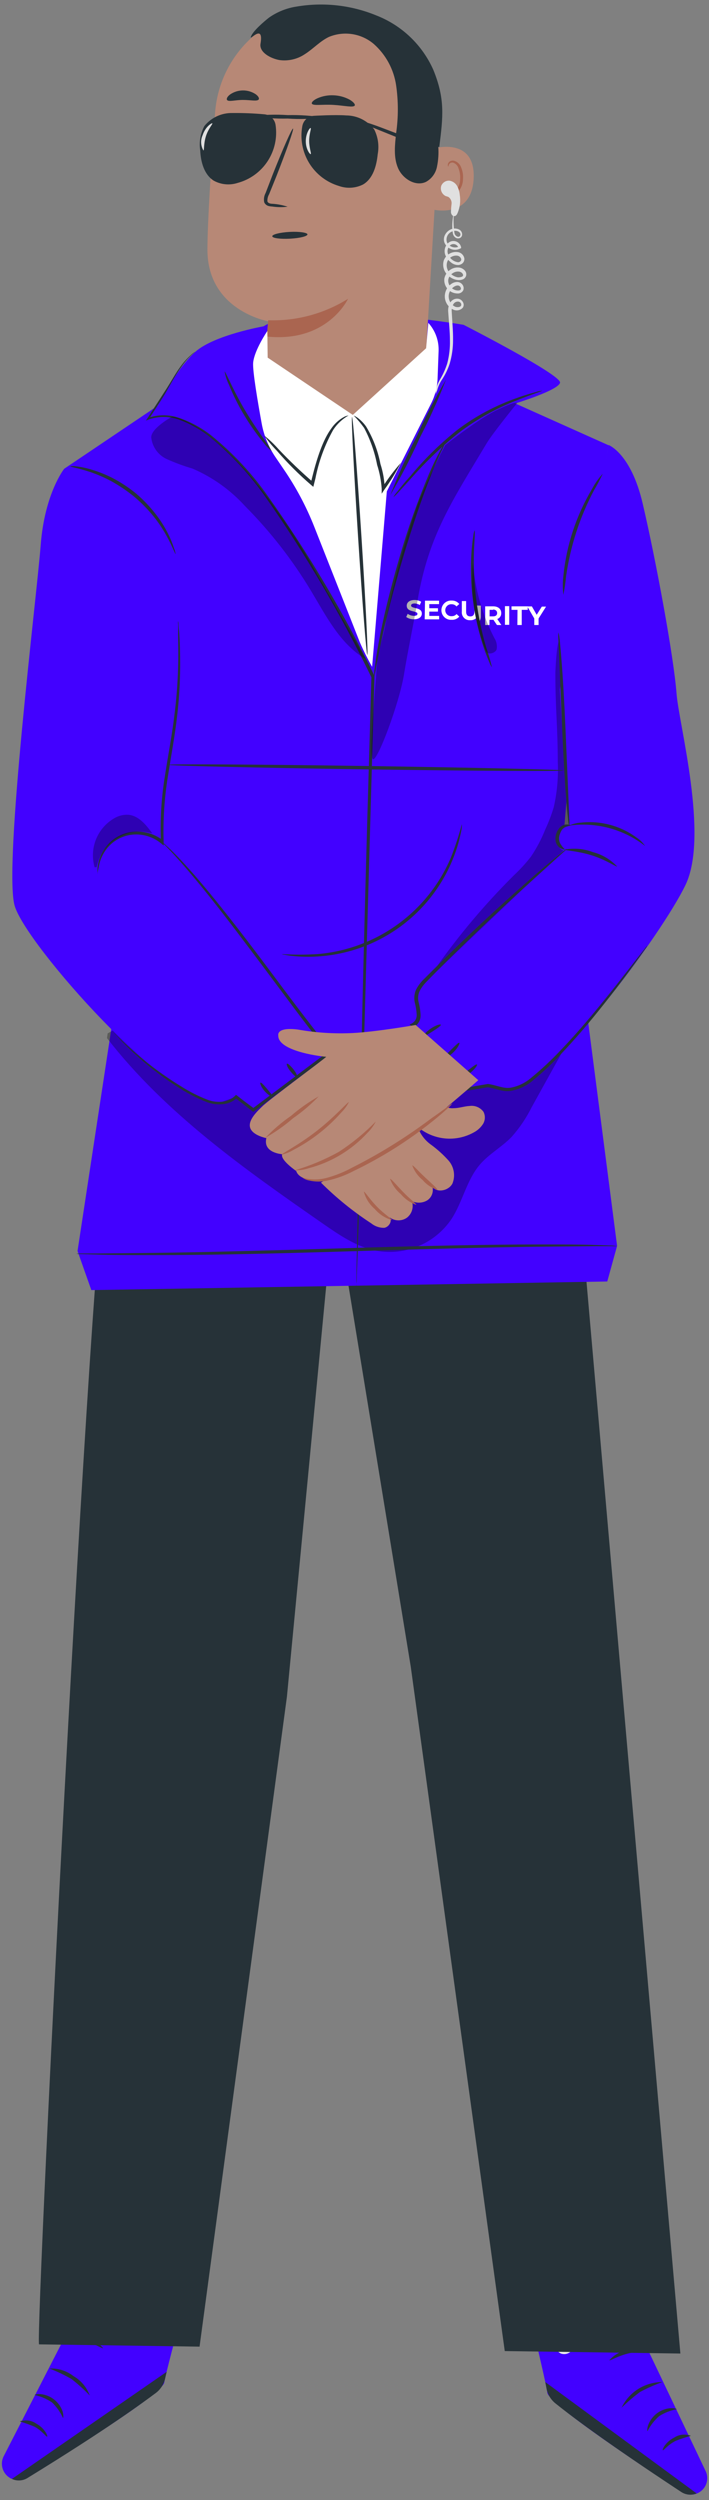 <?xml version="1.0" encoding="UTF-8"?> <svg xmlns="http://www.w3.org/2000/svg" width="109" height="384" viewBox="0 0 109 384" fill="none"><rect x="0" y="0" width="109" height="384" fill="#808080" stroke="none"/> <path d="M14.63 334.8L9.88 359.12L0.57 377.26C0.412 377.57 0.319 377.909 0.297 378.256C0.275 378.603 0.325 378.951 0.443 379.278C0.561 379.605 0.745 379.905 0.984 380.158C1.222 380.411 1.51 380.613 1.83 380.75C2.201 380.912 2.606 380.983 3.01 380.955C3.414 380.927 3.805 380.802 4.15 380.59C8.62 377.86 25.01 367.73 25.26 365.93C25.54 363.85 31.97 340.62 31.97 340.62L14.63 334.8Z" fill="#4201FF"></path> <path d="M1.83 380.75L25.62 364.3L25.39 365.3C25.201 366.188 24.701 366.979 23.98 367.53C22 369 16.62 373 4.22 380.61C3.864 380.829 3.46 380.956 3.043 380.98C2.626 381.005 2.209 380.926 1.83 380.75Z" fill="#263238"></path> <path d="M22.34 357.14C21.993 357.292 21.716 357.568 21.561 357.913C21.405 358.259 21.384 358.65 21.5 359.01C21.639 359.361 21.908 359.645 22.25 359.803C22.593 359.961 22.983 359.981 23.34 359.86C23.711 359.698 24.008 359.403 24.171 359.032C24.334 358.661 24.352 358.243 24.22 357.86C24.036 357.513 23.727 357.249 23.355 357.123C22.983 356.997 22.577 357.017 22.22 357.18" fill="#EBEBEB"></path> <path d="M9.68 371.39C9.276 370.494 8.706 369.683 8 369C7.188 368.458 6.283 368.072 5.33 367.86C5.33 367.8 5.67 367.68 6.26 367.72C7.023 367.799 7.747 368.095 8.346 368.574C8.946 369.052 9.395 369.693 9.64 370.42C9.79 371 9.74 371.39 9.68 371.39Z" fill="#263238"></path> <path d="M7.25 374.25C7.11 374.33 6.5 373.38 5.33 372.74C4.583 372.422 3.819 372.149 3.04 371.92C3.463 371.767 3.917 371.72 4.363 371.781C4.809 371.842 5.233 372.009 5.6 372.27C6.93 373 7.39 374.22 7.25 374.25Z" fill="#263238"></path> <path d="M13.8 367.94C12.929 367.03 11.993 366.184 11 365.41C9.909 364.785 8.772 364.243 7.6 363.79C8.933 363.725 10.246 364.14 11.3 364.96C12.459 365.626 13.345 366.682 13.8 367.94Z" fill="#263238"></path> <path d="M15.86 360.669C15.76 360.799 14.55 359.949 12.86 359.509C11.17 359.069 9.66 359.179 9.64 359.019C10.721 358.619 11.909 358.619 12.99 359.019C14.108 359.221 15.123 359.804 15.86 360.669Z" fill="#263238"></path> <path d="M17.44 353.569C16.461 352.996 15.408 352.558 14.31 352.269C13.18 352.148 12.039 352.185 10.92 352.379C10.92 352.319 11.23 352.069 11.85 351.869C12.68 351.627 13.556 351.583 14.407 351.739C15.257 351.895 16.06 352.248 16.75 352.769C17.26 353.179 17.48 353.529 17.44 353.569Z" fill="#263238"></path> <path d="M14.65 350.93C14.633 350.615 14.688 350.301 14.81 350.01C15.081 349.189 15.509 348.428 16.07 347.77C16.439 347.256 16.966 346.877 17.57 346.69C17.777 346.644 17.992 346.665 18.186 346.749C18.381 346.833 18.543 346.977 18.65 347.16C18.839 347.519 18.889 347.936 18.79 348.33C18.558 349.134 18.052 349.831 17.36 350.3C16.667 350.77 15.832 350.982 15 350.9C14.181 350.806 13.407 350.471 12.779 349.937C12.15 349.403 11.695 348.694 11.47 347.9C11.415 347.699 11.404 347.49 11.437 347.284C11.469 347.079 11.545 346.883 11.66 346.71C11.795 346.547 11.978 346.432 12.183 346.379C12.388 346.327 12.604 346.342 12.8 346.42C13.364 346.684 13.85 347.091 14.21 347.6C14.755 348.266 15.175 349.025 15.45 349.84C15.576 350.13 15.641 350.443 15.64 350.76C15.213 349.711 14.633 348.73 13.92 347.85C13.591 347.415 13.158 347.071 12.66 346.85C12.554 346.804 12.435 346.794 12.322 346.823C12.21 346.852 12.111 346.918 12.04 347.01C11.973 347.129 11.932 347.261 11.918 347.397C11.904 347.532 11.919 347.67 11.96 347.8C12.175 348.478 12.581 349.08 13.129 349.534C13.677 349.988 14.344 350.274 15.05 350.36C15.751 350.424 16.454 350.249 17.043 349.862C17.631 349.475 18.071 348.899 18.29 348.23C18.369 347.955 18.348 347.661 18.23 347.4C18.173 347.299 18.084 347.219 17.978 347.172C17.872 347.125 17.753 347.114 17.64 347.14C17.126 347.291 16.674 347.603 16.35 348.03C15.617 348.889 15.041 349.871 14.65 350.93Z" fill="#263238"></path> <path d="M95.66 336.689L99.71 361.129L108.48 379.539C108.631 379.853 108.715 380.194 108.728 380.541C108.742 380.888 108.683 381.235 108.556 381.558C108.43 381.882 108.238 382.176 107.992 382.422C107.747 382.669 107.453 382.862 107.13 382.989C106.755 383.139 106.349 383.196 105.947 383.156C105.545 383.116 105.158 382.98 104.82 382.759C100.43 379.899 84.33 369.309 84.14 367.499C83.91 365.409 78.14 341.999 78.14 341.999L95.66 336.689Z" fill="#4201FF"></path> <path d="M107.13 382.999L83.83 365.869L84.02 366.869C84.191 367.758 84.668 368.558 85.37 369.129C87.26 370.659 92.57 374.749 104.74 382.759C105.091 382.986 105.493 383.124 105.909 383.16C106.325 383.197 106.745 383.131 107.13 382.969V382.999Z" fill="#263238"></path> <path d="M87.31 358.799C87.65 358.963 87.919 359.246 88.065 359.594C88.21 359.942 88.223 360.332 88.1 360.689C87.948 361.035 87.67 361.31 87.323 361.458C86.976 361.607 86.585 361.618 86.23 361.489C85.87 361.317 85.586 361.017 85.434 360.647C85.283 360.278 85.274 359.865 85.41 359.489C85.602 359.151 85.916 358.899 86.288 358.786C86.66 358.672 87.062 358.706 87.41 358.879" fill="#EBEBEB"></path> <path d="M99.55 373.409C99.992 372.537 100.596 371.756 101.33 371.109C102.153 370.584 103.07 370.224 104.03 370.049C104.03 369.979 103.69 369.849 103.11 369.879C102.345 369.935 101.611 370.21 100.998 370.671C100.384 371.132 99.916 371.76 99.65 372.479C99.46 372.999 99.49 373.399 99.55 373.409Z" fill="#263238"></path> <path d="M101.9 376.34C102.04 376.42 102.67 375.49 103.9 374.89C104.658 374.591 105.432 374.337 106.22 374.13C105.801 373.967 105.349 373.906 104.902 373.953C104.455 374 104.026 374.153 103.65 374.4C102.26 375.09 101.76 376.3 101.9 376.34Z" fill="#263238"></path> <path d="M95.53 369.839C96.429 368.958 97.388 368.139 98.4 367.389C99.511 366.798 100.664 366.29 101.85 365.869C100.524 365.86 99.224 366.233 98.103 366.942C96.983 367.651 96.09 368.667 95.53 369.869V369.839Z" fill="#263238"></path> <path d="M93.68 362.52C93.77 362.65 95.01 361.83 96.75 361.44C98.49 361.05 99.95 361.2 99.98 361.04C98.912 360.612 97.728 360.566 96.63 360.91C95.488 361.082 94.443 361.653 93.68 362.52Z" fill="#263238"></path> <path d="M92.31 355.37C93.307 354.827 94.373 354.423 95.48 354.17C96.611 354.08 97.748 354.147 98.86 354.37C98.86 354.31 98.56 354.05 97.94 353.83C97.117 353.568 96.244 353.499 95.39 353.63C94.536 353.773 93.727 354.116 93.03 354.63C92.5 355 92.26 355.33 92.31 355.37Z" fill="#263238"></path> <path d="M95.18 352.82C95.198 352.503 95.147 352.185 95.03 351.89C94.793 351.062 94.392 350.289 93.85 349.62C93.496 349.089 92.975 348.691 92.37 348.49C92.167 348.441 91.953 348.457 91.759 348.536C91.566 348.615 91.401 348.753 91.29 348.93C91.085 349.283 91.02 349.701 91.11 350.1C91.322 350.907 91.808 351.616 92.484 352.105C93.161 352.594 93.987 352.833 94.82 352.78C95.641 352.707 96.422 352.393 97.064 351.877C97.707 351.361 98.182 350.666 98.43 349.88C98.49 349.682 98.508 349.473 98.48 349.267C98.452 349.062 98.381 348.865 98.27 348.69C98.141 348.522 97.962 348.4 97.759 348.341C97.556 348.282 97.339 348.288 97.14 348.36C96.566 348.604 96.069 348.997 95.7 349.5C95.139 350.151 94.695 350.896 94.39 351.7C94.26 351.986 94.188 352.295 94.18 352.61C94.64 351.575 95.246 350.612 95.98 349.75C96.324 349.319 96.767 348.976 97.27 348.75C97.377 348.71 97.495 348.706 97.605 348.738C97.715 348.771 97.811 348.838 97.88 348.93C97.943 349.05 97.981 349.183 97.992 349.319C98.002 349.454 97.984 349.591 97.94 349.72C97.707 350.392 97.284 350.982 96.724 351.42C96.163 351.858 95.488 352.125 94.78 352.19C94.081 352.236 93.386 352.046 92.809 351.648C92.232 351.251 91.806 350.67 91.6 350C91.53 349.721 91.562 349.427 91.69 349.17C91.754 349.073 91.845 348.997 91.952 348.953C92.059 348.908 92.177 348.897 92.29 348.92C92.793 349.098 93.231 349.422 93.55 349.85C94.262 350.737 94.814 351.742 95.18 352.82Z" fill="#263238"></path> <path d="M17 175.63C14.74 172.19 5.37 359 6 360.08L30.68 360.43L44.11 260.61L51.42 184.28L63.15 256L77.6 361.11L104.6 361.49L87.9 171L53 151L17 175.63Z" fill="#263238"></path> <path d="M40.52 50.12C40.52 50.12 33 51.44 30.07 54C27.14 56.56 24.25 62.32 24.25 62.32L9.87 72L22.53 122.44L11.92 192.15L14.04 198.15L93.36 196.83L94.87 191.36L86.67 128L90.27 85.48L93.58 68.4L79.22 61.97C79.22 61.97 85.8 59.97 86.1 58.79C86.4 57.61 71.27 49.89 71.27 49.89C71.27 49.89 47.41 45.81 40.52 50.12Z" fill="#4201FF"></path> <path opacity="0.3" d="M16.45 159.449C25.45 171.039 37.62 179.589 49.65 187.949C52.19 189.709 54.82 191.519 57.85 192.109C60.035 192.504 62.289 192.257 64.337 191.398C66.385 190.539 68.14 189.105 69.39 187.269C71.13 184.619 71.72 181.269 73.78 178.869C75.18 177.239 77.13 176.189 78.63 174.649C79.867 173.265 80.912 171.721 81.74 170.059L86.66 161.179C80.66 161.179 75.16 164.099 69.76 166.669C64.36 169.239 58.37 171.579 52.55 170.249C44.48 168.399 39.34 160.189 31.55 157.299C29.101 156.407 26.483 156.073 23.889 156.32C21.294 156.568 18.787 157.391 16.55 158.729" fill="black"></path> <path d="M9.87 72C9.87 72 6.87 75.77 6.26 83.69C5.65 91.61 0.5 133.17 2.26 139.14C4.02 145.11 26.19 170.04 33.59 169.43L36.35 168.43L38.99 170.48L50.81 161.62L24.76 128.83L26.16 81.63C26.16 81.63 18.11 70.17 9.87 72Z" fill="#4201FF"></path> <path d="M30.07 54C30.07 54 29.83 54.16 29.42 54.54C28.825 55.109 28.292 55.739 27.83 56.42C27.19 57.3 26.55 58.42 25.76 59.83C24.97 61.24 23.95 62.69 22.87 64.41L22.7 64.2C24.276 63.644 25.994 63.644 27.57 64.2C29.343 64.821 31.002 65.73 32.48 66.89C35.859 69.629 38.835 72.831 41.32 76.4C47.472 85.08 52.907 94.247 57.57 103.81V103.87V103.94C57.45 108.06 57.33 112.37 57.2 116.77C56.56 139.08 55.99 159.27 55.57 173.92C55.34 181.21 55.16 187.12 55.03 191.23C54.96 193.23 54.9 194.84 54.86 195.94C54.86 196.46 54.86 196.86 54.8 197.16C54.811 197.3 54.811 197.44 54.8 197.58C54.789 197.44 54.789 197.3 54.8 197.16V195.94C54.8 194.83 54.85 193.25 54.88 191.23C54.97 187.11 55.09 181.23 55.25 173.91C55.6 159.28 56.06 139.08 56.73 116.76C56.86 112.36 56.98 108.04 57.1 103.92V104.04C52.47 94.481 47.086 85.305 41 76.6C38.55 73.052 35.618 69.861 32.29 67.12C30.851 65.978 29.237 65.077 27.51 64.45C25.996 63.913 24.344 63.913 22.83 64.45L22.43 64.6L22.66 64.25C23.76 62.55 24.75 61.03 25.6 59.7C26.45 58.37 27.08 57.19 27.74 56.32C28.218 55.643 28.775 55.025 29.4 54.48C29.602 54.292 29.827 54.131 30.07 54Z" fill="#263238"></path> <path d="M83.37 60C83.37 60.08 81.85 60.53 79.45 61.49C76.317 62.714 73.364 64.356 70.67 66.37C68.033 68.466 65.584 70.788 63.35 73.31L61.28 75.58C61.041 75.873 60.769 76.138 60.47 76.37C60.653 76.038 60.874 75.729 61.13 75.45C61.57 74.87 62.24 74.06 63.13 73.07C65.297 70.452 67.734 68.069 70.4 65.96C73.137 63.906 76.172 62.284 79.4 61.15C80.63 60.7 81.64 60.41 82.35 60.22C82.679 60.103 83.022 60.029 83.37 60Z" fill="#263238"></path> <path d="M57.52 104C57.504 103.501 57.537 103.002 57.62 102.51C57.73 101.56 57.93 100.19 58.25 98.51C58.87 95.15 59.98 90.51 61.45 85.51C62.689 81.231 64.175 77.027 65.9 72.92C66.58 71.34 67.19 70.1 67.65 69.26C67.874 68.817 68.138 68.395 68.44 68C68.276 68.47 68.072 68.925 67.83 69.36C67.43 70.22 66.83 71.48 66.24 73.06C64.96 76.21 63.44 80.68 61.95 85.66C60.46 90.64 59.32 95.21 58.61 98.55C58.25 100.21 57.99 101.55 57.82 102.5C57.761 103.007 57.661 103.509 57.52 104Z" fill="#263238"></path> <path d="M60 76.059C61.196 72.992 62.548 69.989 64.05 67.059C65.405 64.055 66.917 61.124 68.58 58.279C67.382 61.347 66.027 64.351 64.52 67.279C63.171 70.284 61.662 73.215 60 76.059Z" fill="#263238"></path> <path d="M62.45 94.769L62.68 94.279C62.956 94.472 63.283 94.58 63.62 94.589C64.02 94.589 64.18 94.469 64.18 94.289C64.18 93.749 62.52 94.099 62.53 93.029C62.53 92.549 62.94 92.149 63.75 92.159C64.102 92.154 64.448 92.248 64.75 92.429L64.54 92.929C64.301 92.783 64.029 92.701 63.75 92.689C63.36 92.689 63.2 92.829 63.2 93.009C63.2 93.539 64.87 93.199 64.85 94.249C64.85 94.729 64.44 95.129 63.62 95.119C63.203 95.128 62.794 95.005 62.45 94.769Z" fill="white"></path> <path d="M67.51 94.6V95.13H65.29L65.34 92.26H67.5V92.79H66V93.42H67.33V93.94H66V94.6H67.51Z" fill="white"></path> <path d="M67.86 93.7C67.864 93.499 67.908 93.301 67.99 93.118C68.072 92.934 68.191 92.769 68.338 92.633C68.486 92.497 68.66 92.391 68.849 92.324C69.038 92.256 69.239 92.228 69.44 92.24C69.663 92.233 69.884 92.276 70.087 92.368C70.29 92.46 70.469 92.598 70.61 92.77L70.18 93.15C70.095 93.044 69.987 92.958 69.864 92.899C69.741 92.84 69.606 92.81 69.47 92.81C69.342 92.797 69.212 92.81 69.09 92.85C68.967 92.89 68.854 92.955 68.758 93.041C68.663 93.128 68.586 93.233 68.534 93.351C68.481 93.469 68.454 93.596 68.454 93.725C68.454 93.854 68.481 93.981 68.534 94.099C68.586 94.217 68.663 94.322 68.758 94.409C68.854 94.495 68.967 94.56 69.09 94.6C69.212 94.64 69.342 94.653 69.47 94.64C69.607 94.643 69.743 94.615 69.868 94.558C69.992 94.5 70.103 94.416 70.19 94.31L70.61 94.71C70.463 94.878 70.279 95.009 70.072 95.094C69.866 95.179 69.643 95.216 69.42 95.2C69.217 95.213 69.013 95.183 68.823 95.113C68.632 95.043 68.457 94.933 68.311 94.792C68.164 94.651 68.048 94.482 67.971 94.293C67.893 94.106 67.855 93.903 67.86 93.7Z" fill="white"></path> <path d="M73.16 94.349C73.111 94.212 73.071 94.072 73.04 93.929C73.04 93.839 72.97 93.739 72.94 93.649V93.919C72.94 94.469 72.69 94.689 72.29 94.679C71.89 94.669 71.65 94.449 71.66 93.899V92.319H71V93.929C70.98 94.104 71 94.282 71.056 94.448C71.113 94.615 71.206 94.768 71.328 94.895C71.45 95.022 71.599 95.12 71.763 95.183C71.928 95.246 72.104 95.272 72.28 95.259C72.482 95.274 72.685 95.239 72.871 95.159C73.057 95.079 73.221 94.956 73.35 94.799C73.265 94.659 73.201 94.508 73.16 94.349Z" fill="white"></path> <path d="M73.31 93V94V94.1C73.341 94.175 73.368 94.252 73.39 94.33L73.48 94.69C73.548 94.998 73.569 95.316 73.54 95.63C73.671 95.5 73.773 95.343 73.84 95.171C73.907 94.999 73.938 94.815 73.93 94.63V93.02L73.31 93Z" fill="white"></path> <path d="M76.4 96L75.86 95.2H75.25V96H74.59V93.13H75.83C76.59 93.13 77.07 93.54 77.06 94.19C77.065 94.384 77.009 94.574 76.899 94.734C76.79 94.894 76.632 95.015 76.45 95.08L77.08 96.01L76.4 96ZM75.81 93.67H75.27V94.67H75.81C76.21 94.67 76.42 94.49 76.43 94.18C76.44 93.87 76.22 93.62 75.81 93.62V93.67Z" fill="white"></path> <path d="M77.63 93.1H78.29V95.97H77.63V93.1Z" fill="white"></path> <path d="M79.56 93.67H78.64V93.13H81.13V93.67H80.21V96H79.54L79.56 93.67Z" fill="white"></path> <path d="M82.8 95V96H82.14V95L81.06 93.14H81.77L82.51 94.43L83.3 93.17H83.95L82.8 95Z" fill="white"></path> <path d="M75.64 102.5C75.468 102.273 75.333 102.019 75.24 101.75C75.02 101.26 74.73 100.52 74.41 99.6C73.602 97.188 73.032 94.703 72.71 92.18C72.387 89.66 72.316 87.114 72.5 84.58C72.58 83.58 72.68 82.82 72.77 82.28C72.786 81.997 72.854 81.719 72.97 81.46C73.05 81.46 72.97 82.66 72.87 84.59C72.702 89.626 73.34 94.656 74.76 99.49C75.104 100.478 75.398 101.482 75.64 102.5Z" fill="#263238"></path> <g opacity="0.3"> <path d="M59.47 94.539C59.05 98.099 57.91 99.859 57.85 103.439C57.85 104.209 56.62 116.339 57.34 116.609C58.06 116.879 61.34 108.109 62.09 103.709C62.64 100.259 63.61 95.709 64.19 92.279C65.87 82.229 69.6 76.819 74.83 68.069C75.83 66.419 79.51 61.909 79.51 61.909C79.16 61.679 77.69 62.379 76.67 62.839C73.72 64.169 68.44 68.379 68.44 68.379C66.875 71.343 65.46 74.384 64.2 77.489C62.185 83.246 60.578 89.137 59.39 95.119" fill="black"></path> </g> <g opacity="0.3"> <path d="M26.45 64C26.45 64 23.23 65.76 23.25 67.18C23.323 67.886 23.577 68.561 23.987 69.141C24.397 69.721 24.949 70.185 25.59 70.49C26.887 71.075 28.224 71.57 29.59 71.97C32.669 73.291 35.428 75.259 37.68 77.74C41.544 81.628 44.929 85.966 47.76 90.66C50.11 94.56 52.26 98.91 56.19 101.21C53.53 96.45 50.77 91.84 48.11 87.08C45.454 82.332 42.378 77.831 38.92 73.63C35.46 69.43 29.82 64.34 26.46 64" fill="black"></path> </g> <path d="M15 134.269C14.989 134.183 14.989 134.096 15 134.009C14.975 133.753 14.975 133.495 15 133.239C15.104 132.261 15.448 131.324 16 130.509C16.821 129.216 18.105 128.286 19.59 127.909C20.546 127.674 21.543 127.662 22.504 127.876C23.465 128.089 24.364 128.522 25.13 129.139L24.74 129.329C24.601 125.961 24.802 122.587 25.34 119.259C25.84 115.969 26.45 112.869 26.79 110.029C27.115 107.508 27.312 104.971 27.38 102.429C27.44 100.259 27.38 98.499 27.38 97.289C27.38 96.729 27.38 96.289 27.38 95.889C27.354 95.727 27.354 95.562 27.38 95.399C27.427 95.555 27.45 95.717 27.45 95.879C27.45 96.259 27.52 96.729 27.56 97.279C27.65 98.499 27.71 100.279 27.7 102.439C27.684 104.993 27.524 107.544 27.22 110.079C26.9 112.949 26.31 116.079 25.8 119.339C25.268 122.645 25.054 125.993 25.16 129.339V129.869L24.75 129.529C24.042 128.949 23.211 128.538 22.32 128.329C21.429 128.119 20.502 128.116 19.61 128.319C18.201 128.65 16.969 129.5 16.16 130.699C15.636 131.476 15.294 132.362 15.16 133.289C15 133.909 15 134.269 15 134.269Z" fill="#263238"></path> <path d="M17.49 158.639C17.607 158.717 17.714 158.807 17.81 158.909C18.03 159.139 18.32 159.419 18.68 159.769C19.46 160.499 20.6 161.579 22.14 162.829C23.986 164.332 25.934 165.706 27.97 166.939C29.196 167.71 30.491 168.363 31.84 168.889C32.548 169.168 33.311 169.28 34.07 169.219C34.841 169.17 35.57 168.851 36.13 168.319L36.28 168.159L36.45 168.279C37.28 168.929 38.18 169.619 39.1 170.279H38.81L50.62 161.409L50.57 161.779L50.36 161.519C46.8 157.079 43.62 152.699 40.67 148.769C37.72 144.839 35.05 141.289 32.74 138.379C30.43 135.469 28.48 133.169 27.08 131.639C26.39 130.869 25.82 130.289 25.44 129.899C25.233 129.712 25.046 129.504 24.88 129.279C25.106 129.444 25.317 129.628 25.51 129.829C25.92 130.189 26.51 130.749 27.23 131.499C28.68 132.999 30.68 135.249 33.03 138.149C35.38 141.049 38.09 144.549 41.03 148.479C43.97 152.409 47.2 156.769 50.75 161.189L50.95 161.449L51.12 161.659L50.91 161.819L39.08 170.669L38.93 170.779L38.78 170.669L36.14 168.609H36.47C35.821 169.215 34.977 169.569 34.09 169.609C33.268 169.669 32.444 169.539 31.68 169.229C30.311 168.686 28.995 168.017 27.75 167.229C25.732 165.962 23.81 164.548 22 162.999C20.817 162 19.686 160.942 18.61 159.829L17.78 158.929C17.672 158.844 17.575 158.747 17.49 158.639Z" fill="#263238"></path> <path d="M27 85.11C26.91 85.11 26.53 83.96 25.56 82.22C24.997 81.203 24.348 80.236 23.62 79.33C22.717 78.222 21.713 77.201 20.62 76.28C19.517 75.383 18.335 74.586 17.09 73.9C16.066 73.351 14.999 72.886 13.9 72.51C12.01 71.88 10.77 71.72 10.79 71.62C11.082 71.576 11.378 71.576 11.67 71.62C12.463 71.714 13.246 71.878 14.01 72.11C15.152 72.446 16.26 72.888 17.32 73.43C18.608 74.105 19.825 74.909 20.95 75.83C22.053 76.777 23.058 77.832 23.95 78.98C24.675 79.917 25.308 80.921 25.84 81.98C26.203 82.694 26.508 83.436 26.75 84.2C26.879 84.489 26.964 84.796 27 85.11Z" fill="#263238"></path> <g opacity="0.3"> <path d="M74.72 100C75.05 100.71 76.22 100.27 76.36 99.71C76.458 99.115 76.33 98.505 76 98C74.133 94.405 73.014 90.469 72.71 86.43C72.27 91.049 72.959 95.706 74.72 100Z" fill="black"></path> </g> <g opacity="0.3"> <path d="M14.55 133.22C14.138 131.81 14.209 130.303 14.753 128.938C15.296 127.573 16.281 126.43 17.55 125.69C18.194 125.301 18.938 125.11 19.69 125.14C21.31 125.26 22.47 126.7 23.42 128.01C22.519 127.741 21.572 127.664 20.639 127.783C19.707 127.901 18.809 128.214 18.004 128.699C17.199 129.185 16.505 129.834 15.965 130.604C15.425 131.373 15.052 132.247 14.87 133.17" fill="black"></path> </g> <path d="M92.67 72.75C92.264 73.626 91.813 74.48 91.32 75.31C90.232 77.365 89.322 79.509 88.6 81.72C87.886 83.935 87.36 86.206 87.03 88.51C86.944 89.474 86.804 90.432 86.61 91.38C86.49 90.41 86.49 89.43 86.61 88.46C87.082 83.749 88.581 79.2 91 75.13C91.454 74.269 92.015 73.469 92.67 72.75Z" fill="#263238"></path> <path opacity="0.3" d="M86.06 98.14C85.53 98.69 85.38 103.35 85.38 103.35C85.38 108.98 85.74 111.45 85.75 117.07C85.855 119.394 85.647 121.721 85.13 123.99C84.775 125.17 84.334 126.323 83.81 127.44C83.234 128.891 82.503 130.275 81.63 131.57C80.831 132.598 79.951 133.561 79 134.45C74.551 138.87 70.502 143.676 66.9 148.81L64.7 152L86.52 131.53L87.59 128.83L87.65 128.51L86.06 98.14Z" fill="black"></path> <path d="M93.58 68.359C93.58 68.359 97.02 69.659 98.81 77.359C100.88 86.219 103.59 100.939 104.01 106.519C104.36 111.209 109.01 128.349 105.4 135.899C101.79 143.449 84.62 166.749 77.82 167.499L74.98 166.779L71.98 167.289L63.63 157.669L64.36 154.919C64.09 154.484 63.947 153.982 63.947 153.469C63.947 152.957 64.09 152.455 64.36 152.019C65.36 150.649 86.66 130.629 86.66 130.629C86.66 130.629 85.84 130.529 85.66 129.149C85.36 126.769 87.43 126.849 87.43 126.849L86.05 105.899L93.58 68.359Z" fill="#4201FF"></path> <path d="M94.87 133.079C94.78 133.209 93.21 132.079 90.98 131.379C88.75 130.679 86.82 130.649 86.82 130.489C88.268 130.219 89.763 130.354 91.14 130.879C92.566 131.246 93.859 132.009 94.87 133.079Z" fill="#263238"></path> <path d="M99.18 129.94C97.542 128.662 95.664 127.726 93.658 127.189C91.651 126.651 89.557 126.522 87.5 126.81C88.064 126.539 88.675 126.382 89.3 126.35C92.336 126.013 95.388 126.83 97.85 128.64C98.377 128.978 98.83 129.42 99.18 129.94Z" fill="#263238"></path> <path d="M86.82 130.49C86.82 130.49 86.47 130.49 86.03 130.19C85.769 129.984 85.574 129.706 85.47 129.39C85.36 129.001 85.36 128.589 85.47 128.2C85.536 127.942 85.64 127.696 85.78 127.47V127.52C85.897 127.263 86.083 127.043 86.318 126.886C86.553 126.728 86.828 126.64 87.11 126.63C87.51 126.63 87.72 126.72 87.71 126.78C87.7 126.84 87.49 126.84 87.17 126.95C86.973 126.995 86.789 127.084 86.631 127.211C86.474 127.337 86.347 127.497 86.26 127.68C86.16 127.871 86.08 128.072 86.02 128.28C85.935 128.55 85.919 128.838 85.975 129.116C86.031 129.394 86.157 129.653 86.34 129.87C86.58 130.26 86.86 130.42 86.82 130.49Z" fill="#263238"></path> <path d="M85.85 97.119C85.96 97.497 86.024 97.886 86.04 98.279C86.13 99.029 86.23 100.119 86.33 101.459C86.55 104.149 86.76 107.869 86.94 111.979C87.12 116.089 87.27 119.699 87.39 122.509C87.44 123.769 87.48 124.839 87.51 125.699C87.553 126.088 87.553 126.48 87.51 126.869C87.4 126.492 87.336 126.102 87.32 125.709C87.23 124.959 87.13 123.879 87.03 122.529C86.81 119.839 86.61 116.119 86.43 112.009C86.25 107.899 86.1 104.289 85.98 101.479C85.93 100.219 85.88 99.159 85.85 98.289C85.807 97.9 85.807 97.508 85.85 97.119Z" fill="#263238"></path> <path d="M87.17 130.35C87.008 130.537 86.831 130.711 86.64 130.87L85.06 132.29L79.21 137.6C76.75 139.87 73.82 142.6 70.6 145.76C68.99 147.32 67.29 149 65.6 150.76C65.172 151.179 64.812 151.661 64.53 152.19C64.279 152.723 64.216 153.326 64.35 153.9C64.524 154.553 64.628 155.224 64.66 155.9C64.677 156.279 64.585 156.656 64.396 156.985C64.206 157.315 63.927 157.583 63.59 157.76L63.69 157.35C65.07 158.94 66.53 160.59 68 162.28L72.24 167.13L72 167L75 166.49C76.3 166.65 77.39 167.25 78.52 167.06C79.622 166.855 80.655 166.373 81.52 165.66C83.21 164.287 84.803 162.8 86.29 161.21C89.16 158.21 91.5 155.34 93.43 152.95C95.36 150.56 96.86 148.59 97.9 147.26C98.41 146.62 98.8 146.11 99.1 145.73C99.231 145.547 99.378 145.376 99.54 145.22C99.441 145.419 99.32 145.607 99.18 145.78L98.05 147.36C97.05 148.73 95.59 150.72 93.69 153.15C91.79 155.58 89.47 158.47 86.61 161.51C85.119 163.134 83.515 164.651 81.81 166.05C80.867 166.823 79.741 167.34 78.54 167.55C77.24 167.76 76.04 167.11 74.91 166.99H75L72 167.5H71.85L71.76 167.39L67.52 162.55L63.21 157.61L62.97 157.33L63.31 157.2C63.555 157.064 63.756 156.861 63.889 156.615C64.022 156.368 64.082 156.089 64.06 155.81C64.024 155.181 63.923 154.558 63.76 153.95C63.62 153.276 63.7 152.574 63.99 151.95C64.298 151.376 64.692 150.853 65.16 150.4C66.913 148.64 68.603 146.973 70.23 145.4C73.48 142.27 76.43 139.55 78.93 137.31C81.43 135.07 83.47 133.31 84.93 132.12L86.57 130.77C86.756 130.611 86.957 130.47 87.17 130.35Z" fill="#263238"></path> <path d="M86.66 118.34C86.66 118.49 73.03 118.41 56.22 118.17C39.41 117.93 25.78 117.61 25.78 117.47C25.78 117.33 39.41 117.4 56.23 117.65C73.05 117.9 86.66 118.2 86.66 118.34Z" fill="#263238"></path> <path d="M71 126.59C71.013 126.719 71.013 126.85 71 126.98C71 127.23 70.93 127.6 70.82 128.07C70.54 129.401 70.139 130.703 69.62 131.96C67.921 136.157 65.069 139.789 61.394 142.434C57.718 145.08 53.37 146.631 48.85 146.91C47.493 146.998 46.131 146.965 44.78 146.81C44.3 146.76 43.94 146.68 43.69 146.64C43.562 146.626 43.438 146.592 43.32 146.54C45.152 146.654 46.989 146.654 48.82 146.54C53.245 146.17 57.487 144.604 61.091 142.01C64.695 139.415 67.526 135.889 69.28 131.81C69.958 130.106 70.532 128.363 71 126.59Z" fill="#263238"></path> <path d="M41.84 168.379C41.75 168.489 41.18 168.169 40.66 167.569C40.14 166.969 39.92 166.369 40.04 166.289C40.16 166.209 40.57 166.669 41.04 167.229C41.51 167.789 41.93 168.269 41.84 168.379Z" fill="#263238"></path> <path d="M45.65 165.4C45.54 165.49 45.11 165.11 44.65 164.55C44.19 163.99 43.99 163.46 44.11 163.38C44.23 163.3 44.66 163.68 45.11 164.24C45.56 164.8 45.77 165.32 45.65 165.4Z" fill="#263238"></path> <path d="M67.77 157.389C67.84 157.519 67.27 157.929 66.55 158.389C65.83 158.849 65.23 159.239 65.14 159.129C65.05 159.019 65.52 158.459 66.26 157.959C67 157.459 67.71 157.259 67.77 157.389Z" fill="#263238"></path> <path d="M70.61 160.169C70.73 160.249 70.38 161.009 69.61 161.719C68.84 162.429 68.12 162.769 68.05 162.649C67.98 162.529 68.57 162.019 69.24 161.349C69.91 160.679 70.49 160.089 70.61 160.169Z" fill="#263238"></path> <path d="M73.33 163.499C73.43 163.599 72.99 164.239 72.25 164.819C71.51 165.399 70.79 165.689 70.72 165.569C70.65 165.449 71.22 164.969 71.93 164.409C72.64 163.849 73.22 163.399 73.33 163.499Z" fill="#263238"></path> <path d="M34.53 57.069C34.68 57.009 35.87 60.069 37.91 63.419C39.95 66.769 42.01 69.309 41.91 69.419C41.351 68.977 40.854 68.462 40.43 67.889C39.347 66.564 38.365 65.16 37.49 63.689C36.608 62.221 35.843 60.687 35.2 59.099C34.881 58.458 34.655 57.774 34.53 57.069Z" fill="#263238"></path> <path d="M94.87 191.41C94.587 191.427 94.303 191.427 94.02 191.41H91.6L82.69 191.49C75.17 191.58 64.78 191.86 53.31 192.21C41.84 192.56 31.43 192.79 23.91 192.78C20.14 192.78 17.1 192.78 15 192.7L12.57 192.63C12.289 192.635 12.008 192.615 11.73 192.57C12.008 192.532 12.289 192.515 12.57 192.52H15L23.9 192.43C31.43 192.34 41.81 192.06 53.29 191.71C64.77 191.36 75.16 191.14 82.69 191.14C86.45 191.14 89.5 191.14 91.6 191.22L94.02 191.3C94.306 191.31 94.591 191.347 94.87 191.41Z" fill="#263238"></path> <path d="M67.67 169.21C67.892 169.555 68.207 169.832 68.578 170.009C68.949 170.185 69.362 170.255 69.77 170.21C70.59 170.21 71.38 169.91 72.19 169.87C72.595 169.811 73.008 169.864 73.385 170.023C73.762 170.181 74.089 170.44 74.33 170.77C74.478 171.058 74.55 171.379 74.539 171.703C74.529 172.026 74.436 172.342 74.27 172.62C73.92 173.168 73.434 173.616 72.86 173.92C71.507 174.679 69.954 175.006 68.41 174.858C66.866 174.709 65.404 174.092 64.22 173.09" fill="#B78876"></path> <path d="M49.34 181.639C51.695 183.986 54.285 186.083 57.07 187.899C57.635 188.357 58.343 188.601 59.07 188.589C59.8 188.469 60.37 187.519 59.89 186.969C60.268 187.262 60.73 187.427 61.209 187.44C61.687 187.452 62.157 187.312 62.55 187.039C62.911 186.763 63.181 186.384 63.325 185.953C63.47 185.522 63.482 185.057 63.36 184.619C63.358 184.607 63.358 184.595 63.362 184.584C63.366 184.572 63.373 184.562 63.382 184.554C63.391 184.546 63.402 184.54 63.414 184.538C63.426 184.535 63.438 184.536 63.45 184.539C63.804 184.682 64.186 184.743 64.567 184.717C64.948 184.691 65.318 184.579 65.65 184.389C65.996 184.173 66.263 183.851 66.411 183.471C66.559 183.09 66.579 182.672 66.47 182.279C67.21 183.279 68.99 182.889 69.56 181.779C69.793 181.199 69.862 180.565 69.759 179.948C69.657 179.331 69.388 178.754 68.98 178.279C68.149 177.349 67.221 176.511 66.21 175.779C65.197 175.044 64.463 173.986 64.13 172.779" fill="#B78876"></path> <path d="M60.24 187.389C59.213 187.097 58.297 186.505 57.61 185.689C56.797 184.996 56.214 184.072 55.94 183.039C56.07 182.969 56.79 184.139 57.94 185.329C59.09 186.519 60.32 187.249 60.24 187.389Z" fill="#AA6550"></path> <path d="M64 185.069C63.078 184.738 62.261 184.168 61.63 183.419C60.88 182.793 60.304 181.984 59.96 181.069C60.09 180.979 60.89 181.959 61.96 183.069C63.03 184.179 64.06 184.939 64 185.069Z" fill="#AA6550"></path> <path d="M67.24 182.76C66.357 182.474 65.571 181.947 64.97 181.24C64.249 180.653 63.7 179.883 63.38 179.01C63.5 178.92 64.28 179.85 65.38 180.87C66.48 181.89 67.33 182.64 67.24 182.76Z" fill="#AA6550"></path> <path d="M42.78 159C42.78 159 42.48 157.72 45.78 158.13C48.564 158.626 51.395 158.807 54.22 158.67C57.91 158.48 63.9 157.43 63.9 157.43L73.53 165.91C73.53 165.91 63.68 174.56 60.73 176.1C57.78 177.64 51.79 181.48 48.37 181.3C45.78 181.16 45.55 179.87 45.55 179.87C45.55 179.87 43.01 178.13 43.39 177.28C43.39 177.28 40.39 177.11 40.95 174.81C40.95 174.81 38.8 174.41 38.45 173.19C38.1 171.97 39.72 170.53 40.35 169.91C41.35 168.91 50.11 162.49 50.15 162.31C50.13 162.35 42.64 161.6 42.78 159Z" fill="#B78876"></path> <path d="M49 168.39C47.804 169.64 46.484 170.766 45.06 171.75C43.747 172.889 42.323 173.894 40.81 174.75C42.004 173.494 43.325 172.365 44.75 171.38C46.067 170.248 47.49 169.246 49 168.39Z" fill="#AA6550"></path> <path d="M53.63 169.29C53.333 169.871 52.945 170.401 52.48 170.86C50.398 173.216 47.9 175.169 45.11 176.62C44.553 176.959 43.945 177.205 43.31 177.35C43.23 177.21 45.89 175.9 48.74 173.67C51.59 171.44 53.51 169.18 53.63 169.29Z" fill="#AA6550"></path> <path d="M57.77 172.26C57.437 172.914 56.998 173.509 56.47 174.02C54.05 176.647 50.926 178.525 47.47 179.43C46.771 179.664 46.037 179.775 45.3 179.76C47.66 179.063 49.937 178.111 52.09 176.92C54.149 175.58 56.054 174.017 57.77 172.26Z" fill="#AA6550"></path> <path d="M69.53 169.5C69.318 169.778 69.073 170.03 68.8 170.25C68.31 170.71 67.58 171.35 66.65 172.1C64.219 174.062 61.645 175.84 58.95 177.42C57.37 178.34 55.83 179.16 54.4 179.84C53.139 180.509 51.793 181.007 50.4 181.32C49.456 181.538 48.474 181.538 47.53 181.32C47.168 181.26 46.826 181.116 46.53 180.9C47.757 181.241 49.053 181.241 50.28 180.9C51.616 180.534 52.904 180.014 54.12 179.35C55.52 178.65 57.05 177.82 58.61 176.91C61.285 175.337 63.869 173.614 66.35 171.75C68.34 170.38 69.47 169.44 69.53 169.5Z" fill="#AA6550"></path> <path d="M51.89 1.369C49.606 1.158 47.303 1.404 45.114 2.093C42.926 2.781 40.897 3.899 39.145 5.38C37.394 6.86 35.954 8.675 34.911 10.718C33.868 12.761 33.242 14.992 33.07 17.279C32.47 25.279 31.9 33.969 31.89 38.349C31.89 47.729 41.24 49.349 41.24 49.349C41.24 49.349 40.97 52.129 40.66 55.579C40.515 57.225 40.702 58.882 41.209 60.454C41.716 62.027 42.533 63.481 43.611 64.732C44.69 65.983 46.008 67.005 47.489 67.738C48.969 68.471 50.581 68.9 52.23 68.999C53.851 69.099 55.476 68.878 57.012 68.349C58.547 67.82 59.963 66.993 61.178 65.915C62.394 64.837 63.384 63.53 64.093 62.069C64.802 60.608 65.216 59.021 65.31 57.399L67.55 19.619C67.818 15.141 66.334 10.733 63.412 7.33C60.489 3.926 56.357 1.792 51.89 1.379V1.369Z" fill="#B78876"></path> <path d="M41.23 49.19C45.56 49.335 49.836 48.186 53.51 45.89C53.51 45.89 50.37 52.67 41.02 51.69L41.23 49.19Z" fill="#AA6550"></path> <path d="M66.64 22.82C66.8 22.75 73.12 21 72.82 27.42C72.52 33.84 66.15 32.21 66.14 32.02C66.13 31.83 66.64 22.82 66.64 22.82Z" fill="#B78876"></path> <path d="M68.21 29.689C68.21 29.689 68.32 29.769 68.51 29.859C68.637 29.924 68.776 29.963 68.919 29.973C69.061 29.984 69.205 29.965 69.34 29.919C69.766 29.675 70.119 29.322 70.365 28.897C70.611 28.472 70.74 27.99 70.74 27.499C70.777 26.952 70.695 26.402 70.5 25.889C70.447 25.687 70.347 25.5 70.208 25.344C70.069 25.187 69.895 25.066 69.7 24.989C69.572 24.95 69.434 24.957 69.31 25.008C69.186 25.059 69.084 25.151 69.02 25.269C68.93 25.439 68.96 25.569 68.93 25.579C68.9 25.589 68.8 25.469 68.86 25.199C68.903 25.042 68.998 24.904 69.13 24.809C69.316 24.687 69.541 24.641 69.76 24.679C70.015 24.741 70.25 24.864 70.445 25.039C70.641 25.213 70.79 25.433 70.88 25.679C71.126 26.246 71.228 26.864 71.18 27.479C71.184 28.052 71.019 28.614 70.706 29.094C70.393 29.574 69.946 29.952 69.42 30.179C69.247 30.217 69.068 30.217 68.896 30.179C68.723 30.141 68.561 30.066 68.42 29.959C68.22 29.839 68.19 29.699 68.21 29.689Z" fill="#AA6550"></path> <path d="M36.71 22.399C36.704 22.749 36.835 23.087 37.073 23.343C37.312 23.598 37.641 23.751 37.99 23.769C38.16 23.785 38.332 23.767 38.495 23.716C38.657 23.665 38.808 23.581 38.938 23.47C39.068 23.359 39.174 23.223 39.25 23.07C39.326 22.916 39.37 22.75 39.38 22.579C39.391 22.23 39.264 21.89 39.026 21.634C38.788 21.377 38.459 21.225 38.11 21.209C37.94 21.194 37.768 21.213 37.605 21.265C37.442 21.317 37.291 21.401 37.161 21.511C37.031 21.622 36.924 21.757 36.846 21.91C36.769 22.062 36.723 22.229 36.71 22.399Z" fill="#263238"></path> <path d="M35.44 20.66C35.6 20.84 36.63 20.1 38.07 20.13C39.51 20.16 40.56 20.89 40.72 20.71C40.88 20.53 40.63 20.32 40.17 19.98C39.557 19.533 38.819 19.291 38.06 19.29C37.31 19.275 36.575 19.499 35.96 19.93C35.51 20.27 35.36 20.58 35.44 20.66Z" fill="#263238"></path> <path d="M51.16 22.79C51.152 23.139 51.28 23.477 51.517 23.733C51.754 23.988 52.082 24.142 52.43 24.16C52.6 24.176 52.771 24.159 52.934 24.108C53.097 24.057 53.248 23.974 53.378 23.864C53.509 23.755 53.616 23.62 53.694 23.468C53.771 23.316 53.818 23.15 53.83 22.98C53.841 22.629 53.714 22.288 53.477 22.03C53.239 21.773 52.91 21.618 52.56 21.6C52.39 21.585 52.218 21.604 52.055 21.655C51.892 21.707 51.741 21.791 51.611 21.902C51.481 22.013 51.374 22.148 51.296 22.3C51.219 22.453 51.173 22.619 51.16 22.79Z" fill="#263238"></path> <path d="M49.61 21.13C49.77 21.31 50.8 20.57 52.24 20.6C53.68 20.63 54.73 21.36 54.89 21.19C55.05 21.02 54.8 20.79 54.34 20.45C53.726 20.006 52.988 19.764 52.23 19.76C51.478 19.743 50.741 19.971 50.13 20.41C49.68 20.74 49.53 21.05 49.61 21.13Z" fill="#263238"></path> <path d="M44.22 31.75C43.462 31.502 42.676 31.351 41.88 31.3C41.52 31.3 41.17 31.18 41.11 30.92C41.088 30.542 41.178 30.166 41.37 29.84L42.5 27.05C44.07 23.05 45.21 19.81 45.05 19.75C44.89 19.69 43.49 22.85 41.92 26.82L40.84 29.63C40.598 30.069 40.52 30.579 40.62 31.07C40.676 31.198 40.758 31.314 40.861 31.409C40.965 31.503 41.087 31.575 41.22 31.62C41.425 31.679 41.637 31.712 41.85 31.72C42.635 31.838 43.432 31.849 44.22 31.75Z" fill="#263238"></path> <path d="M47.94 15.909C48.11 16.29 49.54 16.009 51.24 16.11C52.94 16.209 54.34 16.57 54.54 16.2C54.63 16.029 54.36 15.68 53.79 15.329C53.025 14.908 52.172 14.672 51.3 14.639C50.431 14.594 49.564 14.755 48.77 15.11C48.16 15.399 47.87 15.729 47.94 15.909Z" fill="#263238"></path> <path d="M34.9 15.35C35.15 15.68 36.14 15.35 37.34 15.35C38.54 15.35 39.54 15.61 39.78 15.27C39.88 15.1 39.73 14.77 39.29 14.46C38.703 14.078 38.016 13.879 37.316 13.89C36.616 13.901 35.935 14.12 35.36 14.52C34.93 14.85 34.79 15.19 34.9 15.35Z" fill="#263238"></path> <path d="M67.38 22.53C67.458 23.561 67.391 24.597 67.18 25.61C67.086 26.095 66.887 26.555 66.597 26.956C66.307 27.357 65.932 27.689 65.5 27.93C63.88 28.71 61.88 27.45 61.18 25.79C60.48 24.13 60.71 22.25 60.9 20.45C61.25 18.015 61.25 15.544 60.9 13.11C60.541 10.655 59.326 8.406 57.47 6.76C56.531 5.961 55.391 5.436 54.173 5.244C52.956 5.052 51.709 5.199 50.57 5.67C49.2 6.32 48.16 7.5 46.88 8.31C45.739 9.082 44.355 9.409 42.99 9.23C41.64 9 39.82 8.05 40.05 6.71C40.58 3.58 38.41 6.21 38.55 5.71C38.79 4.83 40.6 3.3 41.35 2.71C42.63 1.811 44.103 1.226 45.65 1C49.783 0.31 54.027 0.791 57.9 2.39C61.79 3.915 64.923 6.911 66.62 10.73C68.42 15.15 68.14 17.83 67.53 22.59" fill="#263238"></path> <path d="M47.27 36C47.27 36.29 46.09 36.58 44.6 36.66C43.11 36.74 41.88 36.58 41.86 36.29C41.84 36 43.05 35.7 44.54 35.62C46.03 35.54 47.26 35.73 47.27 36Z" fill="#263238"></path> <path d="M67.36 23.1C66.675 23.059 66.001 22.914 65.36 22.67C64.17 22.31 62.57 21.67 60.82 21.01L56.36 19.21C55.715 19.022 55.094 18.76 54.51 18.43C55.194 18.476 55.867 18.621 56.51 18.86C57.7 19.22 59.3 19.86 61.05 20.52L65.51 22.32C66.156 22.505 66.776 22.767 67.36 23.1Z" fill="#263238"></path> <path d="M40.68 17.56C41.095 17.606 41.483 17.787 41.786 18.073C42.089 18.36 42.291 18.738 42.36 19.15C42.661 21.099 42.231 23.091 41.154 24.743C40.076 26.395 38.426 27.59 36.52 28.1C35.918 28.293 35.283 28.362 34.654 28.302C34.025 28.242 33.414 28.054 32.86 27.75C31.37 26.81 30.86 24.86 30.78 23.1C30.583 21.817 30.808 20.505 31.42 19.36C31.939 18.718 32.598 18.204 33.347 17.857C34.096 17.51 34.915 17.34 35.74 17.36C37.389 17.343 39.038 17.41 40.68 17.56Z" fill="#263238"></path> <path d="M48.22 17.789C47.798 17.824 47.399 17.996 47.084 18.28C46.77 18.563 46.558 18.943 46.48 19.359C46.116 21.32 46.491 23.346 47.532 25.047C48.574 26.747 50.208 28.002 52.12 28.569C52.722 28.782 53.362 28.87 54 28.829C54.637 28.788 55.26 28.618 55.83 28.329C57.37 27.409 57.89 25.449 58.07 23.679C58.311 22.387 58.121 21.052 57.53 19.879C57.025 19.214 56.373 18.674 55.626 18.301C54.879 17.928 54.055 17.733 53.22 17.729C51.56 17.599 48.22 17.789 48.22 17.789Z" fill="#263238"></path> <path d="M49.74 18.05C47.916 18.282 46.074 18.335 44.24 18.21C42.399 18.251 40.559 18.127 38.74 17.84C40.567 17.607 42.413 17.554 44.25 17.68C46.087 17.638 47.925 17.762 49.74 18.05Z" fill="#263238"></path> <path d="M67 60.61C67 60.61 67 60.56 67 60.46C66.981 60.304 66.981 60.146 67 59.99C67.108 59.404 67.318 58.843 67.62 58.33C68.093 57.547 68.472 56.711 68.75 55.84C69.061 54.666 69.203 53.454 69.17 52.24C69.17 50.89 69 49.43 68.9 47.8C68.872 47.345 68.98 46.893 69.21 46.5C69.336 46.274 69.531 46.093 69.767 45.986C70.002 45.878 70.266 45.848 70.52 45.9C70.655 45.932 70.781 45.993 70.892 46.077C71.002 46.162 71.093 46.268 71.16 46.39C71.243 46.518 71.287 46.667 71.287 46.82C71.287 46.972 71.243 47.122 71.16 47.25C70.976 47.458 70.728 47.599 70.454 47.652C70.181 47.704 69.898 47.665 69.65 47.54C69.179 47.311 68.802 46.925 68.585 46.449C68.368 45.972 68.324 45.435 68.46 44.93C68.594 44.405 68.909 43.945 69.35 43.63C69.578 43.458 69.847 43.351 70.13 43.32C70.29 43.295 70.454 43.309 70.607 43.361C70.76 43.413 70.899 43.502 71.01 43.62C71.133 43.741 71.219 43.895 71.258 44.063C71.297 44.231 71.287 44.407 71.23 44.57C71.152 44.725 71.031 44.855 70.883 44.945C70.734 45.035 70.564 45.082 70.39 45.08C70.098 45.084 69.809 45.027 69.541 44.911C69.273 44.795 69.033 44.624 68.836 44.408C68.64 44.193 68.491 43.938 68.4 43.66C68.31 43.383 68.279 43.09 68.31 42.8C68.364 42.505 68.481 42.225 68.654 41.98C68.826 41.735 69.05 41.53 69.31 41.38C69.74 41.114 70.254 41.021 70.75 41.12C71.01 41.187 71.245 41.325 71.43 41.52C71.537 41.626 71.615 41.759 71.655 41.904C71.695 42.05 71.697 42.203 71.66 42.35C71.617 42.493 71.538 42.623 71.432 42.728C71.325 42.833 71.194 42.909 71.05 42.95C70.811 43.024 70.558 43.044 70.31 43.01C69.847 42.941 69.411 42.747 69.05 42.45C68.674 42.176 68.393 41.792 68.246 41.351C68.099 40.91 68.093 40.434 68.23 39.99C68.391 39.564 68.694 39.206 69.087 38.974C69.479 38.744 69.939 38.654 70.39 38.72C70.642 38.758 70.875 38.875 71.055 39.055C71.235 39.235 71.352 39.468 71.39 39.72C71.4 39.851 71.381 39.982 71.335 40.105C71.288 40.228 71.215 40.339 71.12 40.43C70.938 40.589 70.711 40.687 70.47 40.71C70.04 40.715 69.624 40.562 69.3 40.28C68.987 40.034 68.731 39.724 68.55 39.37C68.361 39.015 68.305 38.605 68.391 38.213C68.477 37.821 68.7 37.472 69.02 37.23C69.184 37.117 69.373 37.046 69.57 37.023C69.768 37.001 69.968 37.027 70.153 37.1C70.338 37.174 70.501 37.291 70.63 37.443C70.759 37.594 70.848 37.775 70.89 37.97V38.11L70.77 38.17C70.555 38.281 70.319 38.348 70.078 38.364C69.836 38.38 69.593 38.347 69.365 38.265C69.137 38.183 68.928 38.055 68.752 37.889C68.575 37.723 68.435 37.523 68.34 37.3C68.26 37.09 68.228 36.865 68.248 36.642C68.267 36.419 68.336 36.203 68.45 36.01C68.652 35.65 68.969 35.368 69.35 35.21C69.715 35.06 70.125 35.06 70.49 35.21C70.673 35.277 70.828 35.404 70.928 35.572C71.028 35.74 71.068 35.937 71.04 36.13C71.021 36.227 70.978 36.318 70.915 36.395C70.853 36.472 70.772 36.532 70.68 36.57C70.512 36.631 70.328 36.631 70.16 36.57C70.021 36.501 69.9 36.401 69.806 36.278C69.713 36.155 69.649 36.012 69.62 35.86C69.499 35.074 69.499 34.275 69.62 33.49C69.643 33.214 69.7 32.942 69.79 32.68C69.681 33.719 69.708 34.767 69.87 35.8C69.891 35.914 69.939 36.022 70.011 36.114C70.082 36.207 70.174 36.281 70.28 36.33C70.327 36.356 70.379 36.371 70.433 36.373C70.487 36.375 70.54 36.365 70.589 36.342C70.637 36.32 70.68 36.286 70.713 36.244C70.747 36.202 70.769 36.152 70.78 36.1C70.89 35.59 70.05 35.27 69.5 35.56C69.183 35.679 68.924 35.916 68.777 36.222C68.63 36.527 68.606 36.877 68.71 37.2C68.787 37.368 68.897 37.519 69.034 37.644C69.17 37.768 69.331 37.864 69.505 37.926C69.68 37.987 69.865 38.013 70.049 38.002C70.234 37.991 70.414 37.942 70.58 37.86L70.48 38.06C70.444 37.939 70.38 37.828 70.293 37.737C70.206 37.646 70.098 37.576 69.979 37.534C69.861 37.492 69.733 37.479 69.608 37.496C69.483 37.512 69.364 37.558 69.26 37.63C69.032 37.816 68.878 38.077 68.825 38.366C68.771 38.656 68.823 38.955 68.97 39.21C69.103 39.497 69.306 39.746 69.562 39.933C69.817 40.12 70.116 40.239 70.43 40.28C70.7 40.28 70.95 40.03 70.91 39.81C70.875 39.672 70.8 39.548 70.695 39.452C70.591 39.356 70.46 39.292 70.32 39.27C69.981 39.225 69.638 39.301 69.349 39.484C69.06 39.666 68.845 39.944 68.74 40.27C68.641 40.614 68.652 40.98 68.772 41.318C68.892 41.655 69.115 41.946 69.41 42.15C69.699 42.384 70.043 42.539 70.41 42.6C70.75 42.6 71.15 42.53 71.19 42.31C71.23 42.09 70.98 41.8 70.65 41.73C70.303 41.668 69.946 41.74 69.65 41.93C69.465 42.035 69.304 42.179 69.178 42.351C69.052 42.524 68.964 42.721 68.92 42.93C68.892 43.145 68.914 43.364 68.984 43.571C69.053 43.777 69.168 43.964 69.32 44.12C69.461 44.279 69.635 44.407 69.83 44.493C70.025 44.58 70.237 44.623 70.45 44.62C70.88 44.62 70.97 44.31 70.73 44.02C70.49 43.73 70.05 43.85 69.73 44.09C69.391 44.335 69.145 44.687 69.03 45.09C68.935 45.476 68.972 45.882 69.135 46.245C69.299 46.607 69.578 46.905 69.93 47.09C70.26 47.24 70.72 47.2 70.86 46.98C71 46.76 70.86 46.41 70.51 46.33C70.348 46.304 70.181 46.33 70.034 46.404C69.888 46.477 69.767 46.595 69.69 46.74C69.511 47.042 69.425 47.389 69.44 47.74C69.52 49.31 69.67 50.83 69.65 52.2C69.657 53.442 69.482 54.678 69.13 55.87C68.838 56.759 68.424 57.604 67.9 58.38C67.587 58.866 67.354 59.4 67.21 59.96C67 60.4 67 60.61 67 60.61Z" fill="#E0E0E0"></path> <path d="M70.68 29.919C70.637 29.435 70.494 28.965 70.26 28.539C70.137 28.33 69.969 28.151 69.769 28.014C69.568 27.878 69.34 27.787 69.1 27.749C68.829 27.73 68.559 27.798 68.331 27.944C68.102 28.09 67.926 28.306 67.83 28.559C67.754 28.816 67.758 29.089 67.842 29.343C67.926 29.597 68.086 29.819 68.3 29.979L68.41 30.059C68.58 30.159 68.82 30.179 68.98 30.279C69.141 30.403 69.267 30.567 69.344 30.755C69.422 30.943 69.448 31.148 69.42 31.349C69.37 31.751 69.34 32.155 69.33 32.559C69.33 32.849 69.52 33.189 69.81 33.199C70.1 33.209 70.25 32.949 70.35 32.719C70.72 31.835 70.835 30.865 70.68 29.919Z" fill="#E0E0E0"></path> <path d="M41.1 50.84C41.1 50.84 39.1 53.78 38.92 55.7C38.81 56.97 39.66 61.9 40.24 65.09C40.578 66.921 41.293 68.661 42.34 70.2L43.64 72.11C45.525 74.862 47.095 77.817 48.32 80.92C50.86 87.34 55.12 98.14 55.32 98.65C55.884 99.939 56.515 101.197 57.21 102.42L59.47 75.47L66.27 61.99C66.87 60.819 67.211 59.534 67.27 58.22L67.43 53.9C67.484 52.312 66.917 50.767 65.85 49.59L65.51 53.49L54.24 63.73L41.15 54.93L41.1 50.84Z" fill="white"></path> <path d="M53.58 63.819C52.626 64.358 51.816 65.12 51.22 66.039C49.922 68.366 49 70.884 48.49 73.499C48.41 73.799 48.34 74.099 48.27 74.379L48.17 74.779L47.85 74.509C45.958 72.883 44.19 71.118 42.56 69.229C41.848 68.503 41.196 67.72 40.61 66.889C41.407 67.523 42.146 68.226 42.82 68.989C44.52 70.785 46.309 72.493 48.18 74.109L47.76 74.249L47.98 73.369C48.73 70.319 49.66 67.539 50.92 65.829C51.39 65.135 52.008 64.555 52.73 64.129C52.986 63.962 53.277 63.856 53.58 63.819Z" fill="#263238"></path> <path d="M61.63 71.079C60.894 72.521 60.044 73.901 59.09 75.209L58.68 75.829V75.069C58.596 73.825 58.361 72.596 57.98 71.409C57.599 69.427 56.925 67.513 55.98 65.729C55.498 65.054 54.963 64.419 54.38 63.829C54.38 63.829 54.61 63.909 54.98 64.169C55.485 64.547 55.927 65.003 56.29 65.519C57.356 67.291 58.101 69.238 58.49 71.269C58.888 72.502 59.11 73.784 59.15 75.079L58.73 74.939C59.595 73.579 60.565 72.289 61.63 71.079Z" fill="#263238"></path> <path d="M56.47 100.58C56.33 100.58 55.69 92.42 55.04 82.33C54.39 72.24 53.98 64.06 54.12 64.05C54.26 64.04 54.91 72.21 55.56 82.3C56.21 92.39 56.61 100.57 56.47 100.58Z" fill="#263238"></path> <path d="M31.27 23.109C31.064 22.755 30.946 22.358 30.925 21.949C30.904 21.54 30.981 21.132 31.15 20.759C31.58 19.449 32.59 18.829 32.65 18.949C32.71 19.069 32.01 19.779 31.65 20.949C31.29 22.119 31.42 23.079 31.27 23.109Z" fill="#E0E0E0"></path> <path d="M47.77 23.669C47.66 23.759 47 22.909 47.01 21.669C47.02 20.429 47.66 19.549 47.77 19.669C47.88 19.789 47.52 20.589 47.53 21.669C47.54 22.749 47.9 23.599 47.77 23.669Z" fill="#E0E0E0"></path> </svg> 